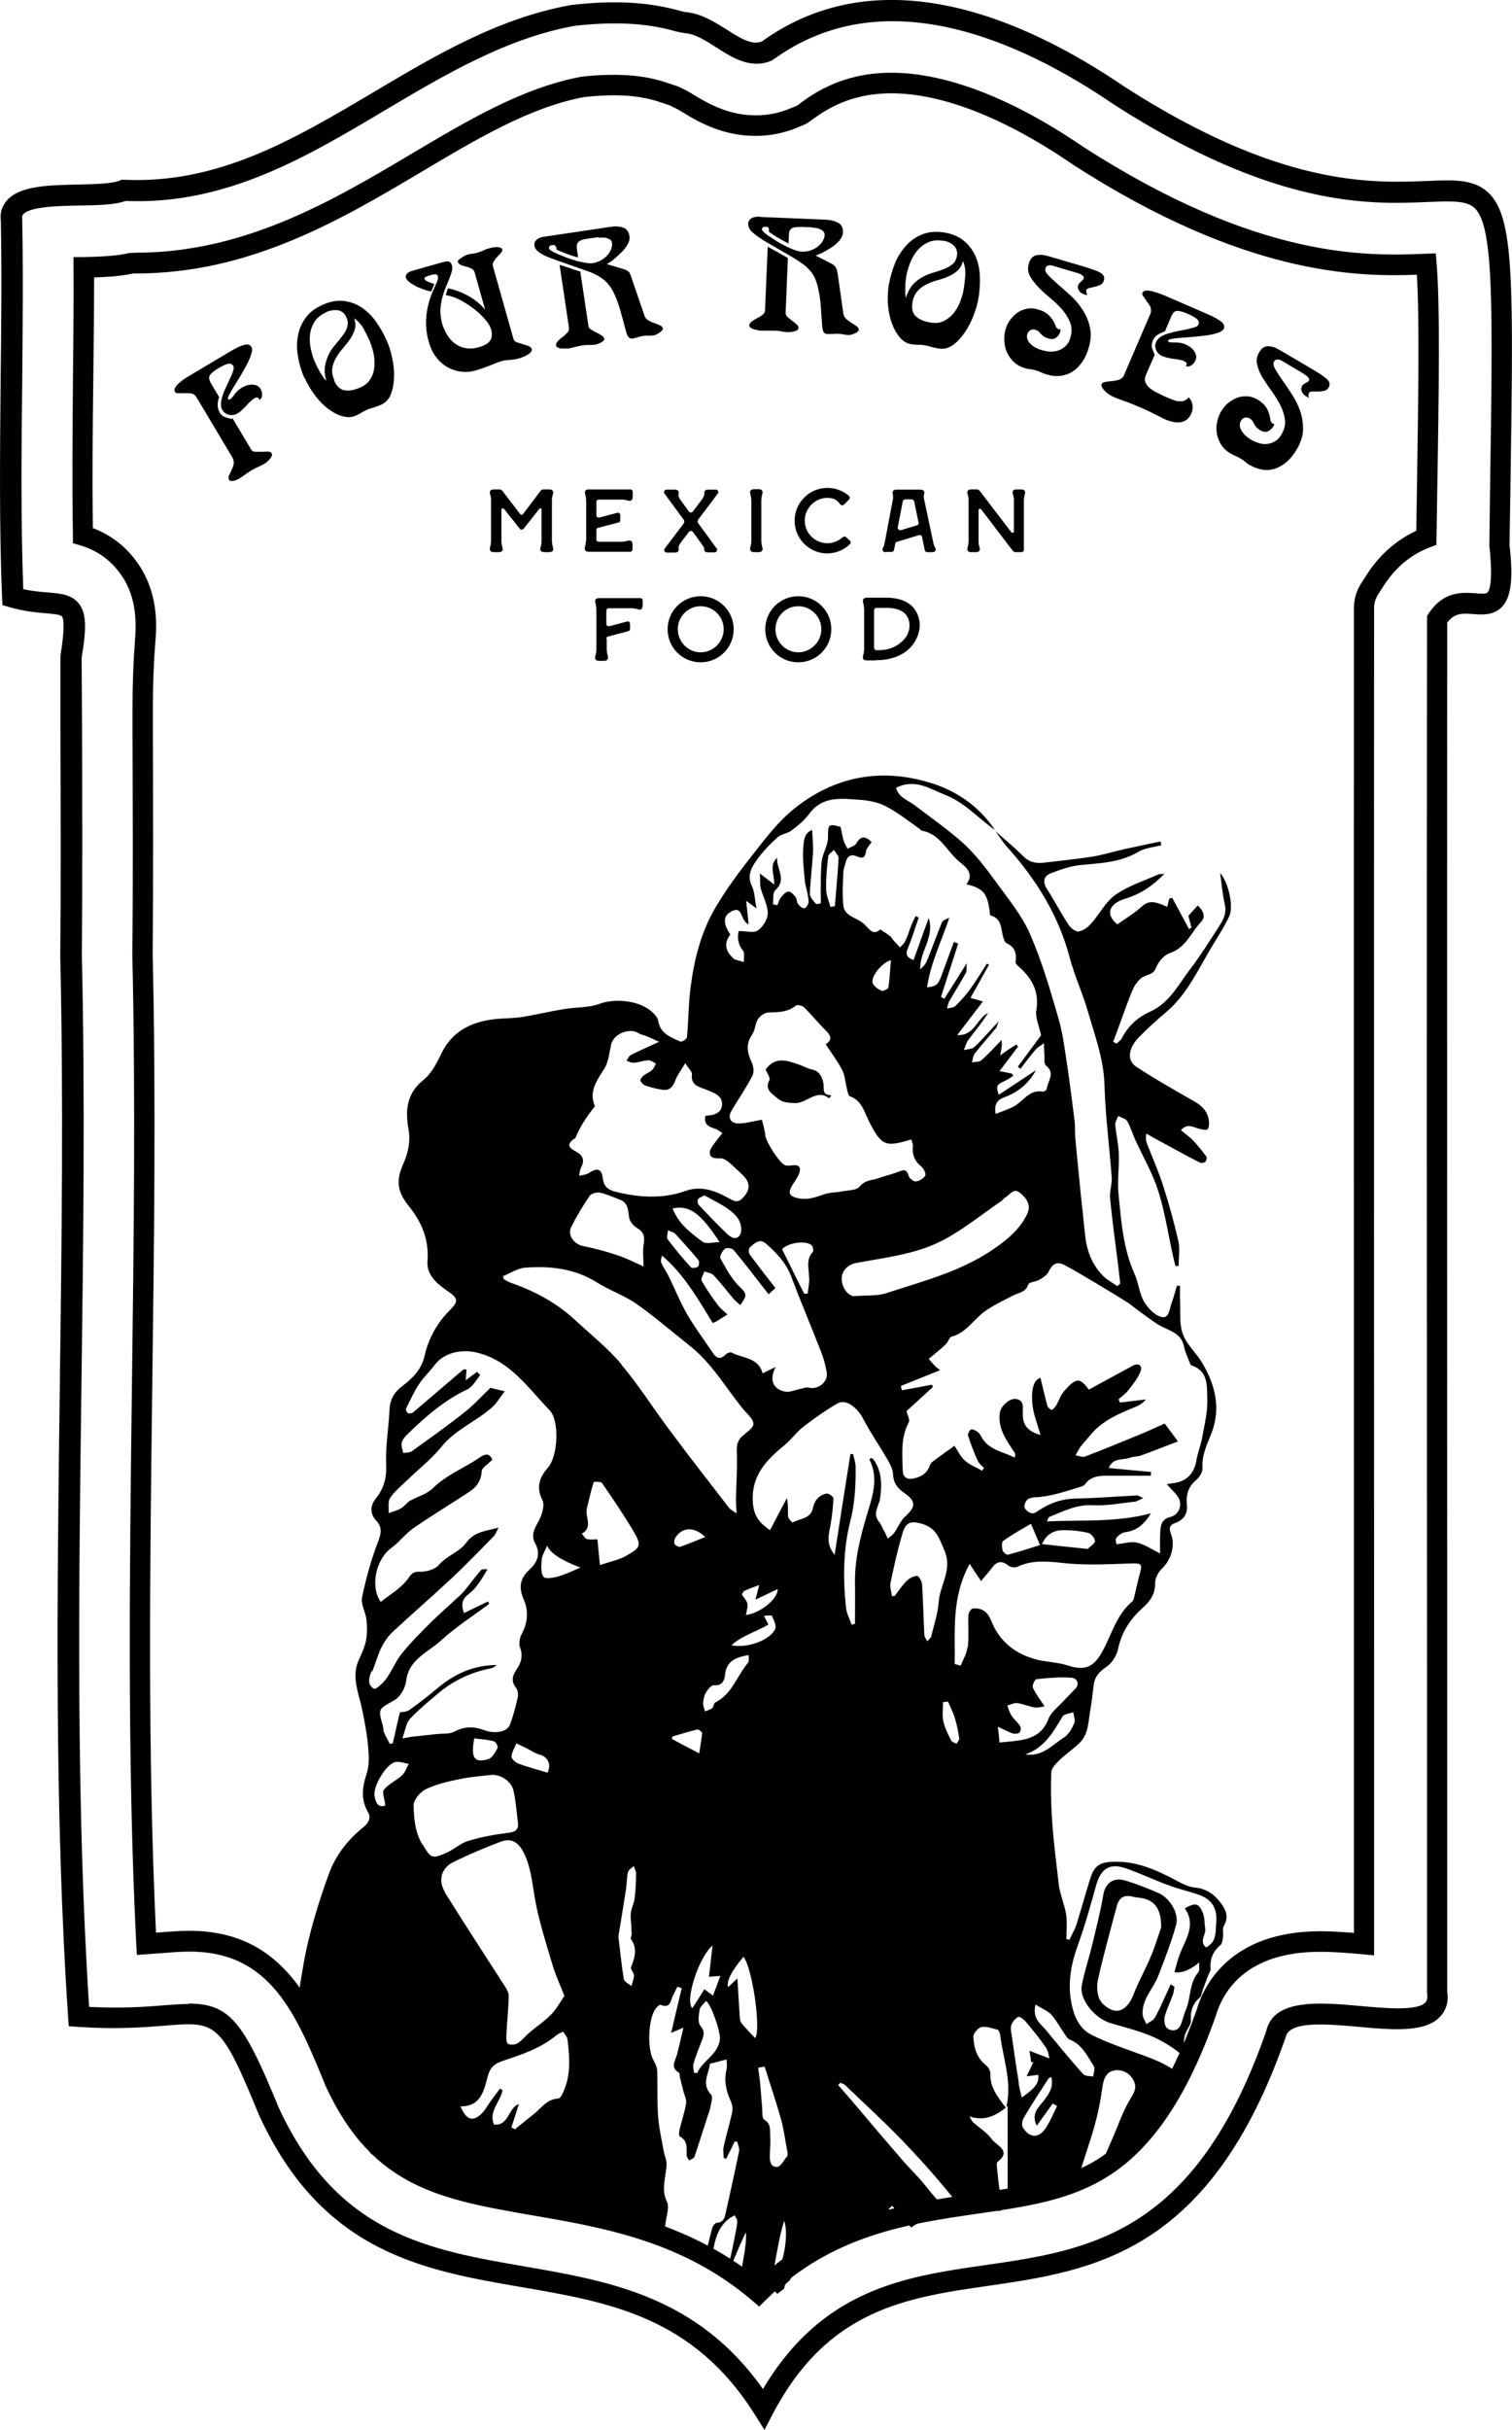 <?xml version="1.0" encoding="UTF-8"?>
<svg xmlns="http://www.w3.org/2000/svg" id="Layer_2" data-name="Layer 2" viewBox="0 0 72.79 116.92">
  <defs>
    <style>
      .cls-1 {
        stroke-width: 0px;
      }
    </style>
  </defs>
  <g id="Logos">
    <g>
      <path class="cls-1" d="m11.19,20.12l.9,1.51c.04.07.11.11.2.11s.2,0,.3,0c.11,0,.21-.01.3-.01.09,0,.16.03.19.09.02.04.02.08,0,.13-.02.05-.05.09-.09.14s-.08.08-.12.12-.08.06-.1.08c-.11.07-.24.13-.37.19-.06.03-.12.06-.18.09-.05.03-.1.05-.13.07-.05.03-.1.06-.15.1-.05.04-.11.07-.16.11-.11.08-.19.14-.25.17-.04.03-.09.05-.14.07-.05.02-.1.04-.15.05-.05.01-.09.01-.13,0-.04,0-.07-.02-.08-.05-.04-.07-.04-.14,0-.22.04-.08.08-.16.12-.25s.08-.19.1-.29c.02-.1,0-.21-.07-.33l-1.67-2.8c-.05-.08-.09-.14-.13-.18-.04-.04-.09-.07-.15-.08-.05-.02-.12-.02-.19-.02-.07,0-.15,0-.25,0-.1,0-.18,0-.24,0-.06,0-.1-.03-.13-.07-.05-.09-.01-.2.12-.34.13-.14.34-.29.63-.46l1.9-1.13c.28-.17.51-.28.68-.32.17-.05.29-.02.35.09.05.08.05.19,0,.34s-.11.31-.2.48-.19.35-.3.54c-.11.19-.22.36-.32.52s-.18.3-.24.41c-.06.12-.08.19-.06.22.02.04.05.04.09.02.03-.02.06-.05.1-.09.04-.04.08-.09.12-.15.04-.06.1-.11.15-.17.06-.06.13-.11.21-.16.07-.04.14-.07.22-.1.08-.03.17-.04.25-.04.08,0,.16.01.24.04.07.03.13.08.18.16.05.09.08.18.08.28,0,.1-.04.19-.13.26,0-.03-.01-.06-.03-.07-.02-.03-.04-.04-.08-.05-.04,0-.08,0-.14.04-.06.04-.12.08-.19.15-.06.06-.13.13-.19.2s-.13.13-.2.2-.14.12-.22.17c-.13.08-.27.1-.41.07s-.26-.11-.33-.24c-.05-.09-.07-.2-.06-.32.01-.13.04-.26.09-.4.05-.14.11-.28.18-.43.07-.15.13-.28.19-.41.06-.12.1-.24.13-.33.03-.1.03-.17,0-.22-.06-.1-.15-.13-.27-.1s-.28.11-.46.22c-.2.12-.33.22-.39.32-.07.1-.05.23.05.4l.39.66c-.05.12-.07.25-.07.38s.03.25.1.37c.07.11.16.18.28.22s.23.07.32.08Z"></path>
      <path class="cls-1" d="m14.65,18.18c-.14-.32-.24-.65-.3-1-.06-.35-.07-.68-.01-1,.05-.32.18-.62.37-.88.19-.27.47-.48.84-.64.34-.15.66-.21.97-.18.31.03.59.13.85.29.26.17.5.39.71.68.21.29.4.62.56.99.1.22.18.49.24.79.07.31.1.61.09.91s-.05.57-.15.82c-.09.25-.26.42-.48.52-.08.03-.15.06-.21.08s-.12.04-.17.06c-.05.01-.11.03-.15.04-.04.02-.1.04-.15.06-.08.04-.17.08-.25.13-.04.03-.09.05-.14.08-.05.03-.11.05-.17.08-.18.08-.39.08-.61.02-.23-.06-.45-.18-.68-.35-.23-.17-.44-.38-.64-.65-.2-.26-.37-.55-.51-.86Zm1.07-3.16c-.27.12-.47.28-.59.48s-.19.42-.21.64c-.02.23,0,.45.05.68.05.23.11.43.19.6.03.06.06.13.1.21s.08.16.13.25c.05.08.1.16.15.24s.11.15.17.2h0c-.08-.28-.1-.52-.06-.73.04-.21.11-.4.2-.58s.21-.33.33-.47c.12-.14.23-.28.33-.41.1-.13.17-.27.21-.41s.03-.29-.05-.46c-.04-.1-.1-.17-.17-.23-.07-.05-.15-.09-.23-.1-.09-.01-.18-.01-.27,0-.09.02-.19.04-.28.08Zm.37,3.3c.12.27.28.42.49.46.21.04.46,0,.75-.13.23-.1.4-.23.5-.41.11-.17.17-.36.19-.57.02-.21.01-.42-.03-.63-.04-.22-.11-.42-.18-.6-.09-.21-.19-.41-.3-.61-.11-.2-.26-.37-.45-.51h0s-.01,0-.01,0c.07.19.08.37.03.53-.05.16-.12.32-.23.47-.1.15-.22.29-.34.44-.13.14-.24.3-.33.45s-.15.33-.18.5c-.03.18,0,.38.1.59Z"></path>
      <path class="cls-1" d="m20.91,13.68l-.15.35c-.14-.03-.27-.07-.41-.12s-.26-.1-.37-.16-.21-.12-.29-.19c-.08-.07-.13-.13-.15-.2-.02-.07,0-.13.05-.19s.15-.11.3-.15l1.41-.4c.17-.05.28-.05.34-.02.06.04.1.1.12.18.02.08.02.17-.01.28s-.07.23-.13.37c-.05.13-.11.28-.18.44-.06.16-.12.33-.16.5-.04.18-.07.36-.08.55,0,.19.02.39.07.6.06.21.14.4.25.58s.23.32.38.43c.15.11.32.19.52.22.2.04.42.02.66-.05.27-.08.45-.19.53-.33s.09-.32.03-.53c-.04-.13-.12-.28-.27-.45-.14-.17-.31-.34-.52-.5-.2-.16-.43-.31-.67-.44s-.48-.21-.72-.25l.1-.33c.32.07.64.18.95.35.32.17.59.39.83.66h.01s-.5-1.77-.5-1.77c-.02-.09-.08-.15-.16-.19-.08-.04-.16-.07-.25-.09-.09-.02-.17-.05-.25-.08s-.13-.08-.15-.16c0-.02,0-.05.04-.08.04-.03.08-.07.13-.1.05-.04.1-.07.16-.1.05-.03.1-.05.14-.06.05-.01.12-.03.21-.04.09,0,.19-.03.29-.06.11-.03.2-.07.29-.11.08-.04.16-.07.21-.08.06-.02.13-.03.2-.05.07-.01.14-.02.21-.02.07,0,.12.01.17.03.05.02.08.04.09.08.01.04,0,.1-.06.16-.05.06-.11.13-.18.2s-.12.14-.17.22c-.05.08-.06.15-.04.23l.99,3.5c.02.07.07.13.16.16.09.03.18.06.28.09.1.03.2.06.28.09.08.03.14.08.16.15.01.04,0,.09-.04.14-.04.05-.1.09-.16.13-.07.04-.14.08-.23.11-.08.04-.16.06-.24.08-.06.02-.13.03-.19.04-.06,0-.13.02-.2.02-.07,0-.13.02-.2.02-.07,0-.13.02-.2.04-.12.03-.29.1-.51.19-.22.09-.47.18-.74.26-.21.06-.42.08-.64.06-.22-.02-.44-.08-.65-.19s-.4-.26-.57-.47c-.17-.21-.3-.47-.39-.79-.08-.28-.12-.55-.13-.8,0-.25.01-.48.05-.7.04-.22.09-.41.15-.59.06-.18.12-.33.19-.47.06-.14.11-.26.15-.35.04-.1.05-.17.03-.23-.02-.06-.05-.1-.1-.1-.05,0-.13,0-.25.04-.13.04-.22.07-.25.09-.04.02-.05.05-.04.1.01.04.06.08.15.12.09.04.18.07.27.1Z"></path>
      <path class="cls-1" d="m26.27,11.38l3.09-.46c.25-.04.46-.03.63.03.18.06.28.19.31.41.02.12,0,.25-.08.39s-.17.26-.29.38c-.12.12-.24.23-.37.34s-.25.18-.35.24l.68.2c.09.03.16.05.22.07.05.02.1.05.14.08s.07.08.09.14c.03.06.06.14.09.25l.6,1.75c.03.1.1.17.19.22.09.05.19.1.29.13.1.04.19.07.27.11.08.04.12.09.13.15,0,.02,0,.06-.04.09-.03.04-.06.07-.11.1s-.1.06-.15.09c-.05.03-.1.04-.15.05-.04,0-.08,0-.12.01-.04,0-.09,0-.13,0-.09,0-.18,0-.27.02-.08.01-.16.03-.24.06-.04.01-.08.02-.12.03-.04.01-.08.02-.12.03-.1.01-.17-.02-.22-.09s-.08-.17-.11-.28c-.09-.36-.18-.66-.25-.92-.07-.26-.15-.49-.23-.68-.08-.19-.16-.36-.25-.49s-.19-.25-.31-.35-.25-.18-.4-.26c-.15-.08-.33-.15-.54-.22l-1.37-.48c-.31-.11-.56-.21-.74-.32s-.29-.23-.31-.38c-.02-.12.02-.22.11-.29.09-.08.23-.13.42-.15Zm2.53.03l-.54.08c-.21.03-.35.08-.42.16-.06.07-.09.17-.07.3l.06.44c-.19-.05-.37-.11-.53-.17-.17-.06-.33-.13-.5-.2,0-.06-.02-.12-.05-.17-.03-.05-.08-.07-.15-.06-.13.02-.18.07-.17.16,0,.04.05.08.13.13.08.05.19.1.32.16.13.05.27.11.43.17.16.06.31.1.47.15.16.04.3.07.43.09s.24.03.33.01c.14-.02.27-.07.39-.13.12-.07.22-.15.3-.24.08-.09.15-.19.19-.3.04-.11.06-.21.04-.31,0-.07-.04-.12-.09-.15s-.11-.06-.17-.08-.14-.02-.21-.02c-.07,0-.14,0-.2.01Zm-.86,1.68l.39,2.61c0,.06.05.11.13.16.08.05.16.09.25.14.09.04.17.09.25.14s.12.1.13.16c0,.04-.01.08-.05.11s-.08.06-.14.09c-.05.03-.11.05-.16.06-.05.02-.1.03-.13.03-.04,0-.08,0-.13.01-.04,0-.09,0-.13,0-.09,0-.2,0-.31.02-.13.02-.25.05-.37.08-.05.01-.11.03-.16.04-.05.01-.11.02-.16.03-.03,0-.08,0-.13,0s-.12,0-.18,0c-.06,0-.12-.02-.17-.04s-.09-.05-.1-.09c-.01-.08.02-.15.08-.22.07-.07.14-.14.23-.2s.16-.14.23-.21c.07-.07.09-.16.08-.25l-.45-3.02,1.03.34Z"></path>
      <path class="cls-1" d="m36.61,10.44l3.12.13c.25.01.45.06.62.15.16.09.24.24.23.46,0,.13-.06.25-.15.37-.1.12-.21.23-.35.32-.14.1-.28.18-.43.26-.15.08-.28.13-.38.17l.63.32c.08.04.15.08.2.11.05.03.09.07.12.11.03.04.05.09.07.16.02.06.03.15.05.26l.26,1.83c.02.1.06.19.14.26.08.07.17.13.26.19.09.05.17.11.24.16.07.05.11.11.1.18,0,.03-.02.05-.05.08s-.08.06-.13.08-.11.04-.16.06c-.06.02-.11.02-.16.02-.04,0-.08,0-.12-.01s-.09-.01-.13-.02c-.08-.02-.17-.03-.26-.03-.09,0-.17,0-.24.01-.04,0-.08,0-.13,0s-.08,0-.13,0c-.1,0-.17-.05-.2-.13s-.05-.18-.05-.29c-.03-.37-.05-.68-.07-.96-.02-.27-.06-.51-.1-.71-.04-.2-.09-.38-.15-.53-.06-.15-.14-.28-.24-.4-.1-.12-.21-.23-.35-.33-.13-.1-.3-.21-.48-.32l-1.26-.73c-.28-.16-.5-.32-.67-.46s-.24-.28-.24-.44c0-.12.06-.21.16-.27s.25-.08.44-.07Zm1.32,1.99l-.11,2.64c0,.06.03.12.09.18.07.06.14.12.22.18.08.06.15.12.22.18.07.06.1.12.09.18,0,.04-.02.07-.07.1-.04.03-.1.05-.16.06-.06.01-.12.03-.17.03-.06,0-.1,0-.13,0-.04,0-.08,0-.13-.01-.04,0-.09-.01-.13-.02-.09-.02-.19-.03-.31-.04-.13,0-.26,0-.38,0-.06,0-.11,0-.17,0s-.11,0-.17,0c-.03,0-.08,0-.13-.02s-.12-.02-.18-.04c-.06-.02-.11-.04-.16-.07-.05-.03-.07-.07-.08-.11,0-.08.04-.14.12-.2s.17-.11.26-.16c.1-.05.18-.1.26-.16.08-.06.12-.14.12-.23l.13-3.05.95.53Zm1.16-1.49l-.55-.02c-.22,0-.37.02-.44.08-.08.06-.12.15-.12.28l-.02.44c-.17-.09-.34-.18-.49-.27s-.3-.19-.45-.29c0-.06,0-.12-.01-.17-.02-.05-.06-.08-.13-.08-.13,0-.19.04-.2.12,0,.04.03.08.1.15.07.06.16.14.28.21.12.08.25.16.39.25s.29.16.43.23c.14.07.28.13.41.17.13.05.23.07.32.07.14,0,.28-.01.41-.06.13-.04.24-.1.34-.18s.18-.16.24-.26.1-.2.1-.3c0-.07-.02-.12-.06-.17s-.09-.08-.16-.11c-.06-.03-.13-.05-.2-.06-.07-.01-.14-.02-.2-.02Z"></path>
      <path class="cls-1" d="m42.8,13.66c.06-.34.16-.68.29-1s.32-.61.54-.85c.22-.24.48-.42.79-.54.31-.12.66-.14,1.05-.08.36.06.67.19.91.38.24.19.42.42.56.71.13.28.21.6.23.96.02.36,0,.74-.07,1.14-.04.24-.12.51-.23.8s-.25.56-.42.81c-.17.25-.35.45-.57.61s-.44.21-.69.17c-.09-.01-.16-.03-.22-.04-.06-.02-.12-.03-.18-.05-.05-.02-.1-.03-.15-.04-.05-.01-.1-.02-.16-.03-.09-.02-.18-.02-.28-.02-.05,0-.1,0-.16-.01-.06,0-.12-.01-.19-.02-.2-.03-.37-.14-.53-.32-.15-.18-.28-.4-.38-.67s-.16-.56-.19-.89c-.03-.33-.01-.66.04-1Zm2.62-2.07c-.29-.05-.55-.02-.76.08-.21.1-.39.25-.53.42-.14.18-.25.38-.33.6s-.14.42-.17.6c-.01.07-.02.14-.03.23s-.02.18-.02.28c0,.09,0,.19,0,.28,0,.1.02.18.03.26h0c.08-.27.2-.49.34-.65.15-.16.31-.28.48-.37.17-.09.35-.16.53-.21s.35-.11.5-.17c.15-.06.29-.14.4-.23.11-.09.18-.23.21-.41.02-.11.01-.2-.02-.28-.03-.08-.08-.15-.14-.21-.06-.06-.14-.11-.23-.15-.09-.04-.18-.07-.28-.08Zm-1.49,2.97c-.05.29,0,.51.16.66.16.15.39.25.7.3.25.04.46.02.64-.07.18-.09.34-.21.47-.37.13-.16.24-.34.32-.55.08-.21.14-.41.17-.6.04-.22.06-.45.08-.68s-.02-.45-.1-.67h0s-.02,0-.02,0c-.05.2-.14.35-.27.46s-.28.2-.44.27-.34.13-.53.18c-.19.05-.36.12-.52.2-.16.08-.31.19-.43.33s-.2.32-.24.55Z"></path>
      <path class="cls-1" d="m50.38,12.3l1.87.55c.36.11.61.2.75.29.14.09.19.21.14.36-.03.1-.09.17-.17.21-.09.04-.18.07-.27.09s-.18.04-.26.06c-.08.02-.13.05-.14.1-.01.04-.01.08,0,.11,0,.03.03.07.05.12-.02,0-.04,0-.07,0-.03,0-.06-.01-.1-.03-.1-.03-.18-.09-.23-.17-.06-.09-.08-.17-.05-.25.01-.04.03-.08.06-.11.03-.03.05-.05.08-.08.03-.02.05-.04.08-.07.02-.02.04-.05.05-.08.02-.06,0-.11-.08-.16-.07-.05-.16-.09-.28-.12l-1.15-.34c-.08-.02-.15-.02-.21,0s-.1.06-.12.13c-.03.1.02.22.14.34.12.13.28.27.47.44.19.16.39.34.61.54s.41.43.57.68c.16.25.28.53.35.83.07.3.05.64-.06,1-.08.29-.2.53-.34.72s-.3.34-.48.45c-.18.1-.37.16-.57.18-.21.02-.41,0-.62-.07-.04-.01-.09-.03-.13-.04-.04-.02-.08-.03-.12-.05-.08-.04-.18-.08-.29-.11-.06-.02-.11-.03-.16-.04-.05,0-.1-.02-.14-.02s-.08-.01-.12-.02-.08-.02-.12-.03c-.19-.06-.36-.15-.5-.28-.14-.13-.25-.28-.33-.45-.08-.17-.13-.35-.14-.55-.01-.19,0-.39.06-.58.05-.18.13-.34.24-.48.11-.14.23-.26.37-.35.14-.09.29-.14.46-.17.16-.03.33-.01.49.04.22.06.38.15.49.25s.18.2.24.29c.05.1.1.18.12.26.03.08.08.13.15.15.03,0,.06.01.08,0,0,.03,0,.05,0,.07,0,.02,0,.04-.01.06-.04.12-.1.21-.2.28-.1.07-.21.08-.36.04-.1-.03-.18-.06-.23-.1-.05-.04-.1-.08-.14-.12-.04-.04-.07-.08-.11-.12-.04-.04-.09-.06-.16-.08-.1-.03-.18-.02-.25.03-.07.05-.11.1-.13.16-.03.09-.03.18,0,.26.03.08.08.16.15.23s.15.13.25.18c.1.05.19.09.3.12.15.04.29.07.43.07.14,0,.27-.02.4-.07.12-.05.23-.12.33-.22.1-.1.17-.23.21-.39.08-.26.07-.5-.01-.72-.09-.22-.21-.42-.38-.62-.17-.19-.36-.38-.57-.55-.21-.18-.41-.35-.58-.53s-.31-.36-.41-.54-.11-.39-.05-.6c.06-.21.17-.34.33-.39.16-.04.33-.04.53.02Z"></path>
      <path class="cls-1" d="m54.06,18.17l1.29-3c.04-.08.06-.16.06-.21,0-.06,0-.11-.02-.17-.02-.05-.05-.11-.09-.16s-.09-.12-.14-.2c-.06-.09-.1-.15-.14-.2-.03-.05-.04-.1-.02-.14.04-.09.15-.13.34-.1.19.03.44.11.75.24l2.03.88c.3.13.52.25.66.36.14.11.18.22.14.34-.04.08-.13.15-.27.2-.14.05-.31.09-.5.12s-.4.05-.62.07-.42.04-.61.05c-.19.01-.34.03-.47.05-.13.02-.2.04-.21.08-.02.04,0,.06.04.08.03.01.08.02.13.02s.12,0,.19,0,.15.01.23.02c.08.01.17.04.26.08.07.03.14.07.21.12.07.05.13.11.18.18.05.07.08.14.1.22.02.08.01.16-.03.24-.04.09-.1.17-.18.23-.08.06-.18.08-.29.05.02-.02.04-.05.04-.06.01-.03.01-.06,0-.09-.01-.03-.05-.06-.11-.09-.06-.03-.14-.05-.23-.07-.09-.02-.18-.03-.27-.04s-.19-.03-.28-.05c-.09-.02-.18-.05-.27-.08-.14-.06-.24-.16-.3-.29-.06-.14-.06-.27,0-.41.04-.09.12-.17.23-.24s.24-.12.38-.16.29-.08.45-.11c.16-.03.31-.06.44-.09.13-.03.25-.06.35-.09s.16-.07.18-.13c.05-.11.02-.2-.08-.28-.1-.08-.25-.16-.45-.25-.21-.09-.37-.13-.49-.13-.12,0-.21.09-.29.28l-.3.71c-.12.03-.24.09-.35.16-.11.07-.19.17-.24.3-.05.12-.06.24-.02.36.04.12.08.22.12.3l-.42.96c-.05.12-.07.23-.04.33.03.1.09.19.18.28.1.09.22.17.38.25.16.08.33.17.53.25.09.04.19.08.28.11.1.04.19.06.27.06.09,0,.17,0,.25-.03.08-.03.14-.08.2-.16.11.11.17.23.19.37.02.14,0,.28-.06.41-.1.23-.26.36-.47.41-.22.04-.46,0-.74-.11-.09-.04-.18-.08-.27-.13s-.18-.09-.28-.14c-.19-.1-.39-.19-.61-.29-.12-.05-.25-.1-.38-.16-.13-.05-.26-.1-.38-.15-.13-.04-.25-.09-.36-.13s-.2-.08-.27-.11c-.08-.03-.15-.08-.23-.13s-.13-.11-.19-.17c-.06-.06-.1-.11-.12-.17-.03-.05-.03-.1-.02-.13.02-.06.08-.09.18-.11.1-.02.2-.03.31-.04.11-.01.22-.03.32-.06.1-.03.17-.07.2-.14Z"></path>
      <path class="cls-1" d="m61.57,16.82l1.68.99c.32.19.54.34.66.46.11.12.13.25.05.38-.05.09-.12.14-.22.16-.09.02-.19.03-.29.03-.1,0-.19,0-.27,0-.08,0-.13.02-.16.06-.02.04-.03.08-.03.11,0,.03,0,.08.02.13-.02,0-.04-.01-.06-.03-.02-.01-.05-.03-.09-.05-.09-.05-.15-.13-.19-.22-.04-.1-.03-.18.01-.26.02-.04.05-.07.08-.09.03-.02.06-.04.09-.06.03-.01.06-.03.09-.04.03-.01.05-.04.07-.07.03-.05.02-.11-.04-.17s-.14-.12-.25-.19l-1.03-.61c-.07-.04-.14-.06-.2-.05-.07,0-.11.04-.15.09-.05.09-.04.21.05.37.09.15.2.33.35.54.14.2.3.43.46.68.16.25.29.51.39.79s.14.58.14.89c0,.31-.11.63-.3.96-.15.26-.32.46-.5.62-.18.15-.38.26-.57.32-.2.06-.4.07-.6.04-.2-.04-.4-.11-.59-.22-.04-.02-.08-.05-.11-.07s-.07-.05-.1-.08c-.07-.06-.15-.12-.25-.17-.05-.03-.1-.06-.15-.08-.05-.02-.09-.04-.12-.06-.04-.02-.08-.03-.11-.05-.04-.02-.07-.04-.11-.06-.17-.1-.31-.23-.42-.39-.1-.16-.17-.33-.21-.52-.04-.19-.04-.37,0-.57.03-.19.1-.37.2-.54.1-.16.21-.3.35-.41.14-.11.29-.19.44-.25.16-.05.32-.07.48-.06s.32.07.47.15c.2.12.33.24.41.36.08.12.13.24.16.34.03.1.05.2.06.28,0,.08.05.14.11.18.03.02.06.03.08.03,0,.02-.02.05-.03.07,0,.02-.02.04-.03.05-.06.11-.15.18-.26.23-.11.04-.23.02-.35-.05-.09-.05-.16-.11-.2-.16s-.08-.1-.1-.15c-.03-.05-.05-.1-.08-.14-.03-.04-.07-.08-.13-.12-.09-.05-.17-.06-.25-.04s-.13.07-.17.13c-.05.08-.07.17-.06.26,0,.09.04.17.09.25.05.08.11.16.19.23.08.07.17.14.26.19.13.08.27.13.4.17.14.04.27.05.4.03.13-.02.25-.06.37-.14.12-.07.22-.18.3-.33.14-.24.19-.47.16-.7-.03-.23-.11-.46-.22-.69-.12-.23-.26-.46-.42-.68-.16-.22-.31-.44-.44-.65-.13-.21-.21-.42-.26-.63s-.01-.4.1-.59c.11-.19.25-.29.41-.29.16,0,.33.04.51.15Z"></path>
    </g>
    <g>
      <path class="cls-1" d="m25.97,24.48l-.76.96c-.05.06-.14.06-.19,0l-.77-.97s-.11-.02-.11.04v1.56c0,.06.02.18.05.28.02.06.05.22-.19.22-.05,0-.08,0-.11,0-.02,0-.05,0-.11,0-.23,0-.21-.16-.19-.22.04-.13.05-.31.05-.31h0s0-2,0-2c0-.06-.02-.18-.05-.27-.02-.06-.04-.22.19-.22.05,0,.08,0,.1,0h.19s.07.02.1.05l.89,1.16s.07.03.1,0l.88-1.16s.06-.05.1-.05h.19s.05,0,.1,0c.23,0,.21.16.19.22-.03.08-.04.19-.05.25v2.03s.02.19.05.3c.02.06.05.22-.19.22-.05,0-.08,0-.11,0-.02,0-.05,0-.11,0-.23,0-.21-.16-.19-.22.04-.11.05-.26.05-.3v-1.53c0-.06-.07-.08-.11-.04Z"></path>
      <path class="cls-1" d="m28.22,26.03v-1.95s-.01-.18-.05-.31c-.02-.06-.04-.23.19-.22.05,0,.09,0,.11,0h1.87c.07,0,.12.05.12.12v.23h0c0,.23-.17.21-.22.19-.11-.04-.26-.05-.3-.05h-1.11c-.07,0-.12.05-.12.12v.63c0,.07.05.12.12.12l.91-.24c.07,0,.12.05.12.12v.24c0,.07-.05.12-.12.12l-.91.24c-.07,0-.12.05-.12.12v.44c0,.07.05.12.12.12h1.11s.19-.02.29-.05c.06-.02.21-.04.22.16,0,0,0,0,0,.01v.24c0,.07-.05.12-.12.12h-1.88s-.05,0-.1,0c-.23,0-.21-.16-.19-.23.04-.13.05-.31.05-.31Z"></path>
      <path class="cls-1" d="m34.57,23.73l-.97,1.29s-.03.1,0,.14l.9,1.23c.06.08,0,.19-.1.19h-.25s-.02,0-.03,0h-.02s-.1,0-.14-.03c-.04-.02-.05-.06-.06-.1,0-.02,0-.04,0-.05,0-.07-.06-.13-.1-.19-.06-.08-.12-.17-.18-.25s-.12-.17-.18-.25c-.03-.04-.05-.08-.08-.11-.05-.07-.15-.07-.2,0l-.38.5s-.13.17-.11.27c0,.06.05.22-.19.22-.05,0-.08,0-.1,0,0,0-.02,0-.03,0h-.25c-.1,0-.16-.11-.1-.19l.93-1.23s.03-.1,0-.14l-.94-1.28c-.06-.08,0-.19.1-.19h.25s.04,0,.14,0c.23,0,.2.16.19.22-.02.08.02.16.05.22l.44.61c.05.07.15.07.2,0l.43-.57c.05-.07.12-.19.12-.26,0-.06-.04-.22.19-.22.09,0,.12,0,.13,0h.23c.1,0,.16.11.1.19Z"></path>
      <path class="cls-1" d="m36.53,26.57c-.05,0-.08,0-.11,0-.02,0-.05,0-.11,0-.23,0-.21-.17-.19-.23.04-.11.05-.26.05-.3v-1.98s-.02-.19-.05-.3c-.02-.06-.04-.21.17-.22,0,0,0,0,0,0h.24s0,0,0,0c.21,0,.19.17.17.22-.04.13-.05.31-.05.31h0s0,1.96,0,1.96h0s.01.18.05.31c.02.06.05.23-.19.23Z"></path>
      <path class="cls-1" d="m39.83,26.63c-.91,0-1.64-.77-1.57-1.69.05-.79.71-1.43,1.5-1.46.41-.02.8.12,1.11.38.05.05.05.13,0,.18l-.1.1s0,.01-.08.09c-.13.14-.21.09-.28-.01-.07-.11-.2-.18-.25-.21-.13-.04-.27-.06-.41-.05-.51.04-.94.45-1,.96-.08.66.44,1.22,1.08,1.22.28,0,.54-.11.74-.29.05-.04.12-.04.16,0l.18.16c.05.05.06.13,0,.18-.29.28-.68.44-1.09.44Z"></path>
      <path class="cls-1" d="m42.64,26.57c-.21-.01-.16-.17-.13-.22.04-.07.06-.13.07-.18l.41-2.17c0-.06.01-.15-.01-.22-.02-.06-.05-.22.19-.22h1.13c.23,0,.21.16.19.22-.03.08-.02.19,0,.25l.46,2.17s.04.1.07.15c.03.05.07.2-.11.22h0s0,0-.01,0c0,0,0,0-.01,0h-.25c-.06,0-.11-.04-.12-.1l-.13-.63c-.01-.07-.09-.11-.15-.09-.64.2-.93.28-1.06.32-.04.01-.08.05-.08.09l-.06.3c-.01.06-.06.1-.12.1h-.25s0,0,0,0Zm.74-1.06c.23-.07.51-.16.76-.23.06-.02.1-.08.08-.14l-.21-1.01c-.01-.06-.06-.1-.12-.1h-.31c-.06,0-.11.04-.12.1l-.24,1.24c-.02.09.07.16.15.14Z"></path>
      <path class="cls-1" d="m49.34,23.77c-.03.09-.04.22-.05.28v2.4c0,.07-.05.12-.12.12h-.3s-.07-.02-.1-.05l-1.55-2.03s-.11-.02-.11.04v1.56c0,.06.02.18.05.26.02.06.04.21-.16.22,0,0,0,0-.01,0h-.24s0,0-.01,0c-.2-.01-.18-.17-.16-.22.03-.09.04-.21.05-.27v-2.04c0-.06-.02-.18-.05-.27-.02-.06-.04-.21.16-.22,0,0,0,0,.01,0h.3s.07.02.1.05l1.55,2.03s.11.02.11-.04v-1.56c0-.07-.02-.17-.05-.26-.02-.06-.04-.21.15-.22,0,0,.01,0,.02,0h.24s0,0,.01,0c.2.01.18.17.16.22Z"></path>
      <path class="cls-1" d="m29.21,30.74v.52h0s.01.18.05.31c.02.06.04.23-.19.23-.05,0-.08,0-.11,0-.02,0-.05,0-.11,0-.23,0-.21-.16-.19-.23.03-.1.05-.23.05-.29v-1.97s-.01-.18-.05-.31c-.02-.06-.04-.21.16-.22,0,0,0,0,.01,0h1.99c.07,0,.12.05.12.12v.1s0,.05,0,.13c0,.24-.16.21-.22.19-.1-.03-.24-.05-.29-.05h-1.12c-.07,0-.12.05-.12.12v.63c0,.07.05.12.12.12l.9-.24c.07,0,.12.05.12.12v.24c0,.07-.05.12-.12.12l-.9.24c-.07,0-.12.05-.12.12Z"></path>
      <path class="cls-1" d="m35.32,30.28c0,.88-.71,1.59-1.59,1.59s-1.59-.71-1.59-1.59.71-1.59,1.59-1.59,1.59.71,1.59,1.59Zm-.48,0c0-.61-.5-1.11-1.11-1.11s-1.1.5-1.1,1.11.5,1.11,1.1,1.11,1.11-.5,1.11-1.11Z"></path>
      <path class="cls-1" d="m40.02,30.28c0,.88-.71,1.59-1.59,1.59s-1.59-.71-1.59-1.59.71-1.59,1.59-1.59,1.59.71,1.59,1.59Zm-.48,0c0-.61-.5-1.11-1.11-1.11s-1.1.5-1.1,1.11.5,1.11,1.1,1.11,1.11-.5,1.11-1.11Z"></path>
      <path class="cls-1" d="m42.15,31.78s-.26,0-.41,0c-.23,0-.21-.16-.19-.22.04-.13.05-.31.05-.31v-1.95s-.01-.18-.05-.31c-.02-.06-.04-.23.19-.23.06,0,.09,0,.12,0,.32,0,.83,0,.91,0,.83.04,1.33.39,1.48,1.05.07.31.02.8-.33,1.24-.26.33-.79.72-1.77.72Zm.06-.49c.25,0,.85,0,1.33-.54.25-.29.27-.63.23-.83-.07-.29-.24-.64-1.03-.67-.06,0-.29,0-.54,0-.07,0-.12.05-.12.12v1.8c0,.07.06.12.12.12Z"></path>
    </g>
    <path class="cls-1" d="m36.8,116.92l-.46-.73c-2.96-4.71-6.99-5.41-11.26-6.14-4.7-.81-9.56-1.65-12.6-8.25-1.86-4.54-2.07-4.53-4.51-4.33-.99.08-2.35.19-4.23.06l-.43-.03-.03-.43c-.67-9.96-.53-20.34-.4-30.38.09-6.82.18-13.87.02-20.71.04-3.59.02-7.21.01-10.7v-3.72c.22-1.37.16-1.78.07-1.9-.07-.09-.43-.12-.78-.15-.46-.04-1.03-.09-1.73-.29l-.35-.1-.02-.36C-.04,25.31,0,21.78.03,18.36c.03-2.55.06-5.18.01-7.76-.05-.33.05-.68.29-.95.62-.71,1.98-.74,3.42-.77.8-.02,1.62-.03,2.01-.19l.1-.04h.11c4.56.21,8.19-1.95,12.04-4.23,2.96-1.76,6.02-3.57,9.5-4.18,2.08-.24,3.72-.14,5.22.28.12.03.23.06.35.07.71.08,1.34.48,1.9.83.73.47,1.22.75,1.69.58,5.74-4.13,12.66-1.1,17.46,2.17,7.51,4.83,11.9,4.64,14.54,4.54,1.33-.06,2.3-.1,3,.58,1.24,1.2,1.19,4.29,1.04,14.5l-.04,2.43c.19,1.64.08,2.52-.37,2.99-.4.41-.94.37-1.36.34-.52-.04-.91-.07-1.27.41-.01,16.78,0,33.56,0,50.33v15.54c.08.46-.04.9-.35,1.22-.72.76-2.27.63-3.91.48-1.56-.14-3.33-.29-3.51.48-3.62,10.43-9.3,11.25-14.3,11.98-3.98.57-7.74,1.12-10.4,6.17l-.4.77Zm-27.76-20.51c2,0,2.66.81,4.37,4.99,2.81,6.1,7.2,6.86,11.85,7.66,4.09.71,8.32,1.44,11.47,5.9,2.88-4.84,6.87-5.42,10.74-5.97,4.96-.72,10.08-1.46,13.49-11.26.35-1.57,2.58-1.38,4.56-1.2,1.21.11,2.71.24,3.1-.17.03-.04.13-.14.08-.47v-15.61c-.01-16.83-.02-33.66,0-50.49v-.15l.08-.12c.71-1.09,1.65-1.02,2.26-.97.24.02.5.04.57-.04.09-.09.28-.5.09-2.24l.03-2.49c.14-9.1.19-12.86-.73-13.76-.37-.36-1.03-.35-2.26-.3-2.75.12-7.34.31-15.13-4.7-4.56-3.11-11.08-6-16.37-2.16l-.1.06c-1,.42-1.88-.14-2.66-.64-.51-.33-.99-.63-1.46-.68-.18-.02-.35-.06-.52-.1-1.37-.39-2.9-.47-4.81-.26-3.27.58-6.25,2.34-9.13,4.05-3.78,2.25-7.67,4.58-12.5,4.38-.56.19-1.38.21-2.25.22-1,.02-2.36.05-2.69.42-.04.04-.07.1-.05.23.05,2.65.02,5.29,0,7.84-.04,3.28-.07,6.67.05,9.97.45.1.85.13,1.19.16.62.05,1.15.1,1.49.54.35.45.38,1.13.13,2.59l.02,3.63c.01,3.5.02,7.11-.01,10.7.16,6.85.07,13.91-.02,20.74-.13,9.87-.26,20.07.37,29.86,1.58.08,2.72,0,3.65-.08.43-.03.81-.06,1.14-.06Z"></path>
    <g>
      <path class="cls-1" d="m51.99,105.02c-.03-.12-.05-.24-.03-.35.22-.81.52-1.6.74-2.4.16-.58.28-1.17.36-1.76.05-.4.16-.78.53-.87.36-.09.76.06.97.45.22.39,0,.66-.19.99-.32.54-.52,1.14-.77,1.72-.26.6-.53,1.21-.8,1.81.48-.52,1.09-.93,1.83-1.18.1-.26.2-.52.3-.77.08-.19.19-.32.35-.39.02-.02.04-.05.06-.07.14-.15.29-.27.44-.41.15-.75.44-1.45.89-2.06-.42-.34-.92-.56-1.45-.76-.9-.34-1.83-.63-2.68-1.06-.66-.33-.9-1.06-1-1.76-.12-.88.05-1.73.36-2.58.34-.93.6-1.89.87-2.85.22-.79.64-1.08,1.39-.83.71.24,1.39.57,2.1.83.48.18.99.29,1.47.46.64.23.88.68.82,1.35-.04.45.03.91-.49,1.18-.35-.29.01-.62-.04-.91-.04-.25-.02-.52-.11-.75-.2-.48-.36-.51-.87-.22.56.8.03,1.49-.25,2.22-.1.27-.17.56-.25.85q.54.08,1.19-.47c-.01.21.03.39-.04.47-.45.53-.35,1.23-.6,1.81-.1.23-.15.48-.24.71-.14.33-.44.34-.67.17-.11-.09-.15-.38-.11-.55.1-.37.27-.71.4-1.07.04-.12.05-.25.07-.37-.06-.04-.12-.08-.18-.12-.04.1-.09.19-.13.29-.21.44-.39.89-.63,1.31-.08.14-.27.22-.41.32-.06-.15-.17-.3-.18-.46-.05-.74.51-1.24.75-1.86.31-.81.63-1.62.86-2.46.15-.55-.3-1.28-.83-1.52-.52-.23-1.06-.44-1.61-.61-.6-.18-.98.14-1.07.71-.14.84-.36,1.67-.56,2.5-.15.62-.36,1.22-.47,1.84-.13.67.62,1.58,1.38,1.81.83.25,1.7.44,2.45.86.46.25.91.55,1.24.94.04-.04.09-.08.13-.12,0,0-.01-.01-.02-.02-.29-.33-.37-.88-.1-1.35.08-.13.18-.29.17-.43-.03-.45.08-.81.43-1.11.09-.08.1-.26.15-.39.09-.23.17-.46.26-.69.04-.1.12-.21.11-.31-.04-.47.12-.84.48-1.14.09-.08.1-.26.12-.4.02-.17-.04-.39.04-.52.24-.42.11-.76-.15-1.1-.31-.41-.69-.69-1.23-.74-.3-.03-.6-.17-.87-.32-.99-.53-2-.99-3.17-.92-.57.03-.83.22-1.01.79-.23.73-.43,1.47-.66,2.2-.08.26-.23.5-.34.76-.05-.01-.1-.02-.15-.03,0-.36.03-.73,0-1.08-.04-.36-.17-.7-.26-1.05-.04-.17-.1-.34-.11-.51-.11-.98-.24-1.95-.31-2.93-.06-.81-.08-1.63-.05-2.45,0-.2.22-.42.38-.58.31-.3.67-.54.98-.84.46-.45.42-1.08.53-1.65.07-.37.1-.76.15-1.14.05-.41.29-.66.64-.89.26-.18.47-.54.54-.86.17-.81.59-1.43,1.18-1.96.36-.32.61-.67.6-1.2,0-.23.15-.52.32-.68.43-.4.66-1.09.45-1.66-.11-.28-.1-.44.21-.55.38-.14.59-.42.55-.86-.05-.47.05-.87.44-1.2.16-.13.32-.38.31-.57-.04-.61.2-1.11.42-1.65.48-1.21.2-2.36-.44-3.43-.29-.48-.75-.88-.93-1.39-.18-.5-.1-1.08-.13-1.63-.01-.22,0-.45,0-.67l-.15-.02c-.08.27-.15.55-.25.82-.11.28-.11.79-.5.69-.33-.08-.66-.44-.84-.75-.23-.4-.26-.91-.46-1.34-.54-1.21-.63-2.5-.76-3.79-.07-.66.04-1.34.01-2-.02-.46-.13-.91-.17-1.37-.01-.13.09-.28.14-.42.15.08.35.12.43.24.16.27.25.58.38.88.38.83.85,1.63,1.12,2.49.33,1.03.48,2.11.72,3.17.03.15.07.29.11.44.05,0,.1,0,.15,0,0-.4.07-.81-.01-1.19-.21-.92-.46-1.83-.75-2.72-.22-.68-.51-1.33-.77-2-.04-.11-.07-.23-.02-.46.27.15.54.31.81.45.59.32,1.17.64,1.76.94.07.03.2.02.26-.03.05-.05.1-.2.06-.25-.19-.26-.4-.52-.62-.76-.18-.19-.4-.34-.61-.52.34-.36.62-.12.9-.06.13.03.32.08.38.02.08-.08.08-.26.07-.4-.08-.68-.64-.9-1.14-1.19-.8-.46-1.6-.92-2.36-1.42-.46-.3-.39-.9.15-1.44.4-.41.83-.8,1.27-1.17,1.05-.88,1.58-2.12,2.27-3.25.28-.46.57-.91.79-1.39.22-.48-.05-1.64-.44-2.07.07.51.11,1.01.22,1.49.11.45-.08.78-.3,1.12-.45.69-.89,1.4-1.39,2.05-.56.74-.98,1.6-1.92,2.02-.57.25-1.04.68-1.34,1.26-.05.11-.17.18-.26.27-.05-.03-.1-.06-.16-.09.11-.3.22-.59.33-.89.21-.57.4-1.15.65-1.7.11-.23.32-.49.54-.57.24-.1.43-.11.55-.42.11-.28.39-.6.66-.69.78-.26,1.02-1,1.51-1.51.21-.22.12-.52-.17-.78-.13.14-.25.28-.45.5.03.1.09.34.15.57-.04.02-.08.04-.12.06l-.81-1.5s-.09.03-.14.04c-.03.12-.06.24-.1.4-.11-.05-.2-.1-.3-.13-.32-.12-.61-.18-.92.11-.35.32-.77.57-1.18.86-.56-.45-.46-.98.39-1.24.73-.22,1.31-.61,1.87-1.19-.13.01-.22,0-.29.03-.69.31-1.44.54-2.05.97-.49.34-.78.95-1.19,1.4-.15.17-.38.34-.6.37-.14.02-.37-.16-.47-.31-.37-.56-.68-1.16-1.04-1.72-.24-.37-.17-.65.23-.79.43-.16.88-.32,1.33-.37.97-.1,1.94-.11,2.83-.64.32-.19.74-.22,1.11-.32-.01-.06-.03-.12-.04-.18-.57.12-1.13.24-1.7.36-.53.12-1.05.28-1.58.37-.77.12-1.55.2-2.33.29-.38.05-.72-.02-1.01-.32-.42-.42-.89-.8-1.33-1.2.19.26.35.53.56.76,1.4,1.56,2.48,3.29,3.02,5.34.23.87.62,1.7.87,2.57.33,1.15.76,2.28.8,3.52.04,1.49.24,2.98.35,4.48.02.33-.11.67-.08,1,.11,1.11.26,2.21.4,3.31.03.26.06.53.09.79l-.14.13c-.25-.18-.53-.32-.73-.54-.52-.55-.76-1.23-.83-1.98-.06-.63-.13-1.27-.2-1.9-.09-.93-.19-1.86-.27-2.8-.02-.22,0-.45-.02-.67-.11-.88-.22-1.76-.35-2.64-.12-.78-.21-1.58-.43-2.34-.4-1.38-.8-2.77-1.38-4.09-.4-.91-1.07-1.71-1.66-2.53-.46-.63-.94-1.26-1.51-1.79-.75-.68-1.59-1.26-2.4-1.88-.32-.24-.75-.35-.87-.82.92-.47,1.64.06,2.41.36.92.37,1.56,1.12,2.35,1.67-.79-1.18-1.91-1.93-3.24-2.31-2.34-.68-4.52-.24-6.41,1.27-.72.57-1.3,1.32-1.87,2.04-.7.89-1.39,1.79-1.96,2.77-.67,1.15-1,2.45-1.17,3.77-.11.8-.1,1.62-.18,2.43,0,.09-.25.24-.31.21-.48-.21-.99-.39-1.08-1.03-.02-.11-.12-.22-.2-.31-.57-.62-1.8-.77-2.61-.48-.54.2-1.16.16-1.74.26-.67.11-1.34.27-2.01.38-.46.07-.92.05-1.38.11-1.1.14-1.99.6-2.5,1.66-.22.46-.48.96-.86,1.26-.83.66-.87,1.51-.71,2.39.1.6-.03,1.13-.25,1.63-.37.83-.3,1.35.27,2.06.61.75.97,1.61.89,2.63-.05.66.43,1.07.92,1.41.54.37.61.5.16.95-.62.62-1.03,1.36-1.22,2.2-.15.67-.59,1.09-1.09,1.47-.39.3-.58.65-.6,1.14-.04.88-.2,1.76-.16,2.63.03.64-.11,1.14-.5,1.63-.26.32-.3.72.02,1.06.31.33.24.63.08,1.04-.33.86-.57,1.75-.76,2.65-.07.33.17.71.21,1.07.04.33.04.68-.02,1.01-.06.32-.21.63-.35.94-.26.58-.15,1.14,0,1.72.14.49.24.99.32,1.48.08.45.14.92.16,1.38.01.29-.01.61-.1.89-.21.63-.29,1.23.06,1.84.19.32-.01.57-.24.75-.73.6-1.31,1.33-1.63,2.21-.36.98-.68,1.99-.94,3.01-.23.91-.38,1.85-.52,2.78-.06.4-.11.81-.15,1.22.75.71,1.21,1.66,1.41,2.67.2.41.34.84.42,1.29.6.27,1.17.74,1.28,1.39.1.11.17.27.25.48.02.05.03.11.03.17.12.09.21.22.22.41,0,.02,0,.04,0,.06,1.17.53,2.29,1.14,3.63,1.58,2.43.8,5.01,1.11,7.5,1.69.66.15,1.21.4,1.67.71.24.02.49.06.73.11.2.04.4.09.6.16,0-.47.06-.94.16-1.41.03-.17.05-.38-.02-.52-.3-.6-.05-1.19-.02-1.78.01-.22-.1-.44-.14-.67-.1-.56-.23-1.12-.27-1.69-.05-.71-.02-1.43-.04-2.14,0-.18-.09-.37-.18-.53-.31-.53-.26-1.99.1-2.48.06-.08.19-.21.24-.19.48.2.48-.2.6-.45.07-.14.14-.28.21-.42l.21.07c-.17.7-.33,1.39-.51,2.15.16-.07.3-.13.59-.25-.11.48-.2.88-.3,1.27-.08.31-.36.64.09.9.04.02.02.14.04.21.05.21.11.43.16.64.05.21.17.42.14.62-.07.44-.22.86-.32,1.29-.02.1-.03.28.02.31.41.21.31.58.33.92,0,.08.08.16.12.23.08-.06.22-.09.25-.17.22-.64.42-1.3.63-1.94.05-.15.11-.3.14-.45.03-.2.13-.5.04-.6-.51-.53-.09-1.04-.07-1.49.27-.07.5-.13.81-.21,0,.15.03.32,0,.47-.14.55-.02,1.06.21,1.56.07.16.09.38.05.55-.12.54-.28,1.07-.4,1.61-.04.17,0,.36,0,.55.04.01.08.03.12.04.14-.28.27-.55.41-.83.04,0,.08,0,.12,0,.03.15.12.32.09.46-.2.99-.42,1.98-.64,2.96-.05.23-.1.47-.43.49-.09,0-.2.17-.23.28-.13.48-.24.97-.36,1.45.11.03.22.06.33.08.14-.75.18-1.52.89-2.04.07-.05.15-.08.23-.13.04.09.12.19.12.28,0,.2-.05.41-.09.61-.09.46-.17.92-.3,1.37-.01.05-.04.09-.06.13.05.02.11.03.16.05.22-.54.45-1.09.71-1.63.04.62-.13,1.23-.21,1.84.66.29,1.24.66,1.73,1.13.1-.09.21-.17.32-.25.01-.04.02-.09.03-.14.03-.1.13-.17.23-.25.57-1.01,1.5-1.81,2.57-2.25.03-.09.06-.19.1-.28.02.08.02.16.03.23.54-.21,1.11-.33,1.69-.32.34,0,.68.02,1.02.05-.13-.16-.27-.32-.4-.48-.1-.12-.16-.26-.24-.39.06-.05.12-.11.17-.16.24.28.46.58.72.84.06.07.13.13.2.2.53-.36,1.12-.62,1.75-.76-.37-.41-.73-.82-1.08-1.26-.34-.43-.74-.8-1.09-1.21-.84-.97-1.67-1.95-2.5-2.93-.2-.23-.4-.46-.6-.69.04-.04.07-.08.11-.11.08.04.17.06.23.12.91.87,1.84,1.72,2.72,2.63.81.84,1.6,1.72,2.34,2.63.21.26.43.49.66.7.55-.05,1.11-.03,1.67.09.02,0,.03,0,.04,0,.55-.26,1.27-.54,1.38-.58.71-.29,1.4-.5,2.15-.67.05-.01.21-.05.4-.1Zm1.05-8.66c-.21-.22-.26-.73-.19-1.06.26-1.2.6-2.38.91-3.57.11-.43.37-.57.79-.46.12.03.25.04.38.06.64.1.98.5.97,1.42-.11.3-.27.85-.49,1.38-.26.62-.59,1.2-.83,1.82-.34.87-.91,1.08-1.54.42Zm-2.41.61c.24.27.41.6.62.9.07.1.14.23.24.27.6.23.85.79,1.16,1.27.08.12,0,.34-.02.51-.16-.03-.39-.01-.48-.11-.62-.69-1.21-1.41-1.8-2.13-.25-.3-.66-.53-.5-1.22.31.19.59.3.77.49Zm1.09-14.06c-.11.26-.27.55-.49.69-.57.36-1.05.95-1.87.82.92-.31,1.34-1.07,1.79-1.82.07-.13.34-.14.52-.21.02.18.11.39.05.53Zm.05-1.66c-.17.2-.37.38-.55.58-.26.29-.62.55-.75.89-.3.8-.93.98-1.65,1.06-.2.02-.4.04-.7.07-.02-.2-.04-.43-.08-.76.29.13.5.25.71.32.1.03.26.02.33-.04.06-.06.08-.24.03-.31-.11-.18-.29-.32-.41-.5-.1-.15-.14-.32-.21-.49.16-.04.33-.14.48-.12.28.04.55.16.83.21.15.03.32-.03.49-.05-.24-.36-.44-.62-.57-.91-.04-.09.1-.4.18-.4.56-.06,1.12-.11,1.68-.07.23.01.43.26.19.54Zm-.58-20.41c.64.34,1.25.72,1.88,1.09.43.26.86.52,1.28.79.12.08.22.17.34.26.34.25.67.5,1.02.73.47.31,1.15.37,1.29,1.08.05.27.18.53.28.79.02.04.04.11.07.12.82.25.75.99.77,1.58.03.64-.14,1.29-.25,1.92-.07.37-.22.73-.28,1.11-.1.58-.47.97-1.05,1.05-.12.01-.23.04-.37.06.22.25.45.44.58.68.18.36-.02.8-.39.89-.52.12-.49.52-.51.89-.01.24,0,.48,0,.87-.44-.22-.76-.44-1.12-.52-.28-.07-.6.04-.98.08,0-.03-.07-.21-.02-.29.1-.13.27-.27.43-.29.55-.07.91-.36,1.25-.91-1.7.45-3.33.31-5.01.39.05-.11.07-.19.1-.21.68-.27,1.31-.61,2.09-.57.68.04,1.36-.1,2.04-.17.11-.01.22-.09.41-.17-.16-.07-.24-.14-.32-.13-.98.05-1.95.13-2.93.15-.66.01-1.24.21-1.78.57-.1.07-.24.16-.34.14-.13-.03-.29-.15-.34-.27-.04-.09.03-.28.11-.37.07-.08.23-.12.35-.13.73-.02,1.42-.26,2.11-.47.12-.04.27-.07.33-.15.25-.36.62-.42,1.01-.42.72,0,1.44,0,2.16,0,0-.06.01-.12.02-.18-.66-.06-1.33-.12-2.04-.19.21-.53.69-.36,1.03-.5.16-.06.35-.04.51-.1.58-.21,1.16-.44,1.79-.68-.24-.32-.42-.57-.64-.86-.38.17-.81.37-1.25.55-.86.35-1.72.71-2.59,1.04-.12.05-.3-.04-.45-.06.08-.14.14-.28.23-.4.14-.19.31-.36.46-.55.57-.71,1.38-1.05,2.19-1.38.18-.07.35-.17.5-.36-.41.05-.82.1-1.24.15-.02-.05-.05-.1-.07-.16.16-.14.34-.26.46-.42.22-.29.48-.59.6-.93.1-.27-.1-.42-.4-.25-.69.38-1.39.75-2.09,1.14-.44-.59-.6-.6-1.2.08-.16.18-.24.44-.36.66-.06.09-.14.2-.23.23-.05.01-.19-.12-.21-.2-.12-.44-.22-.9-.33-1.34-.28.08-.46.45-.39,1.25.04.48.24.95.39,1.5-.56-.16-.84-.44-.85-.94,0-.05,0-.1,0-.14,0-.27.06-.59-.32-.65-.33-.05-.75.35-.79.68-.09.71.28,1.25.65,1.8.04.05.07.11.1.16,0,.01,0,.03-.03.18-.55-.28-1.16-.35-1.53-.88-.07-.1-.12-.23-.21-.32-.09-.08-.23-.16-.35-.16-.06,0-.18.21-.16.29.13.41.29.82.47,1.22.06.14.2.24.3.35l-.09.13c-.28-.16-.6-.28-.83-.49-.23-.21-.37-.52-.5-.71-.4.29-.73.52-1.06.77-.06.04-.11.12-.13.19-.14.38-.43.55-.81.62-.32.06-.48-.11-.49-.37-.02-.79-.11-1.59.29-2.34.07-.12-.07-.36-.11-.54.4-.36.83-.75,1.26-1.15,0-.04-.02-.08-.03-.12-.48.09-.97.18-1.45.27-.02-.07-.04-.14-.05-.21.61-.24,1.22-.49,1.89-.76-.13-.1-.18-.13-.22-.17-.11-.12-.22-.24-.33-.37.14-.11.27-.23.41-.34.15-.13.31-.25.44-.4.1-.1.14-.3.25-.33.71-.19,1.06-.83,1.6-1.22.42-.3.9-.52,1.36-.76.27-.14.61-.15.73-.53.04-.12.37-.13.54-.23.17-.1.37-.23.45-.4.16-.34.39-.5.72-.32Zm1.53,13.3c0,.13-.22.26-.34.38,0,.01-.03.01-.05.01-.71-.07-1.42-.15-2.17-.23.24-.52.62-.67,1.04-.67.39,0,.8.04,1.18.13.14.03.33.25.33.38Zm-2.66.21c-.47.15-1,.32-1.53.46-.07.02-.24-.11-.26-.2-.04-.15-.06-.4.02-.46.42-.3.87-.55,1.31-.81.02-.01.06.02.04,0,.14.32.26.62.42.99Zm-13.34-8.24c-.19-.79-.95-.74-1.49-1.02-.07-.04-.23.02-.3.09-.28.29-.46.15-.64-.12-.4-.6-.84-1.18-1.2-1.8-.33-.57-.58-1.19-.87-1.79-.11-.23-.26-.44-.37-.67-.05-.1-.03-.24.02-.38,1.06.9,1.73,2.08,2.44,3.24.06-.02.12-.04.17-.07.18-.11.36-.22.54-.34-.17-.16-.36-.3-.49-.49-.27-.36-.53-.74-.75-1.13-.05-.1.08-.3.13-.45.15.06.34.07.44.18.35.37.66.78.99,1.17.09.1.2.18.3.27.37-.52.3-.55-.08-.93-.37-.37-.62-.86-.88-1.32-.05-.09.09-.35.22-.46.07-.06.34-.03.41.05.57.68,1.1,1.39,1.69,2.14.08-.07.22-.2.33-.3-.44-.57-.85-1.09-1.24-1.62-.06-.08-.05-.29.02-.35.21-.18.45-.43.75-.18.51.44.97.92,1.22,1.57.46,1.22.97,2.42,1.44,3.63.13.32.22.66.28,1,.08.47-.41.86-.88.74-.11-.03-.25.04-.38.06-.25.05-.52.18-.76.13-.57-.12-.76-.57-.44-1.18-.25.12-.42.2-.62.3Zm-2.09-6.34c-.28,0-.63.11-.81-.02-.57-.42-1.16-.87-1.44-1.6.79-.17,1.34.2,2.26,1.62Zm-1.03-2.06c.05-.08.17-.11.31-.19.34.19.69.36,1.02.57.24.16.48.35.62.58.12.19.18.51.1.7-.14.33-.44.2-.63.02-.48-.46-.94-.94-1.39-1.42-.05-.05-.06-.2-.03-.26Zm-1.11,1.64c.38.42.77.84,1.13,1.28.05.06.04.27-.02.32-.08.06-.29.09-.34.03-.39-.43-.77-.88-1.12-1.35-.06-.08,0-.26.02-.43.19.09.28.1.33.15Zm6.47,2.17c0,.24-.05.49-.08.73h-.17c-.35-.7-.7-1.42-1.06-2.14.27-.3,1.1-.44,1.41-.2.07.05.12.28.07.33-.36.39-.17.85-.18,1.28Zm.71-4.05c-.42.15-.82.29-1.28.18-.38-.09-.47-.24-.26-.6.11-.18.24-.34.32-.53.15-.36.03-.5-.37-.44-.09.01-.2.02-.28-.01-.27-.09-.91-1.11-.95-1.4-.03-.29-.12-.58-.17-.79-.47.08-.79.18-1.12.18-.4,0-.54-.28-.34-.62.33-.56.7-1.09,1-1.67.09-.17.06-.46-.03-.65-.22-.46-.3-.88.02-1.34.15-.21.14-.52.28-.74.1-.16.33-.31.5-.32.47-.02.92,0,1.32-.33.07-.06.32,0,.4.08.37.37.7.78,1.07,1.14.26.26.26.45-.03.64.28.43.58.82.8,1.25.13.26.14.58.22.87.03.13.06.35.14.38.58.2.69.74.92,1.2.61,1.19.78,1.26,2.04.88.03.13.09.22.08.3-.05.42.08.74.41,1.01.11.09.23.34.18.43-.08.14-.29.27-.45.28-.11.01-.32-.15-.35-.28-.1-.35-.27-.27-.5-.18-.31.12-.63.19-.94.3-.31.11-.65.08-.92.41-.15.19-.56.17-.85.23-.28.06-.59.04-.86.14Zm.1-14.7c-.01-.52.04-1.04.1-1.56.01-.11.18-.21.28-.31.08.14.23.28.22.41-.04.77-.12,1.53-.18,2.3-.07,0-.14.02-.21.03-.08-.29-.21-.57-.21-.86Zm3.12,3.43c-.04.47-.06.9-.12,1.32-.01.07-.26.19-.34.15-.17-.08-.38-.22-.42-.38-.09-.31.47-.99.89-1.09Zm-1.65,14.57c1.43-.27,2.91-.42,4.21-1.12.97-.52,1.84-1.23,2.76-1.86.07-.04.11-.13.17-.16.23-.11.4-.5.73-.23.32.27.55.6.33,1.04-.35.72-.95,1.21-1.6,1.66-1.58,1.09-3.41,1.55-5.19,2.13-.43.14-.92.09-1.53.14-.26,0-.58-.36-.6-.82-.01-.39.29-.7.7-.78Zm-6.02-16.92c.57-.28.39.44.82.63-.04-.42-.08-.77-.12-1.13.14.1.25.18.5.36-.09-.45-.09-.8-.22-1.07-.25-.49-.03-.89.22-1.24.28-.4.64-.77,1-1.1.19-.17.5-.19.7-.35.31-.23.61-.49.84-.79.62-.85,1.51-.74,2.36-.68.45.03.94.11,1.33.32.58.3,1.1.72,1.64,1.1.03.02.04.06.07.07.9.14,1.22,1,1.83,1.5.29.23.74.57.33,1.08.79.18,1.01.43,1.12,1.27.01.08.01.22.04.23.57.15.5.66.62,1.06.03.1.08.24.17.28.4.19.48.5.42.91-.01.06.09.16.16.22.64.56.99,1.2.84,2.1-.06.34.13.73.23,1.2-.31.42-.72.96-1.12,1.51.04.03.08.07.13.1.24-.31.47-.63.72-.92.11-.13.27-.21.41-.31,0,.18,0,.35.02.53.01.18-.03.46.07.54.48.38.08.75.04,1.13,0,.05-.13.14-.18.13-.66-.12-.94.46-1.4.71-.26.14-.55.23-.88.36-.09-.5.12-.69.42-.8.7-.25,1.21-.72,1.52-1.3-.56.37-1.17.77-1.79,1.18-.14-.42-.1-.49.26-.65.16-.07.3-.17.44-.26-.02-.04-.04-.08-.07-.11-.18-.04-.36-.07-.59-.12.33-.43.61-.81.89-1.18-.03-.03-.05-.06-.08-.1-.13.08-.26.17-.39.25-.13.09-.26.18-.39.28.03-.16.06-.32.08-.48,0-.06,0-.12-.01-.27-.36.37-.65.7-.98.98-.1.09-.29.07-.45.1.04-.14.05-.31.14-.43.32-.41.68-.81,1.01-1.21.06-.07.07-.18.14-.34-.43.46-.78.87-1.17,1.24-.11.11-.34.1-.51.15.07-.16.11-.34.21-.48.32-.43.67-.84.96-1.31-.55.26-.63,1.1-1.49,1.07.43-.57.82-1.07,1.24-1.62-.19-.06-.34-.1-.6-.17.31-.55.6-1.08.89-1.6-.03-.02-.07-.03-.1-.05-.27.42-.53.84-.82,1.25-.21.28-.45.55-.7.79-.09.09-.27.08-.4.12.04-.13.05-.26.12-.37.26-.45.54-.89.79-1.35.05-.09.02-.22.04-.46-.4.64-.74,1.17-1.08,1.71l-.16-.09c.28-.86.55-1.71.83-2.57-.07-.02-.14-.05-.21-.07-.17.46-.34.92-.51,1.38-.08.21-.14.44-.27.61-.09.12-.29.17-.51.19.17-1.17.69-2.2,1.07-3.35-.15.08-.31.12-.35.21-.25.61-.47,1.24-.72,1.85-.06.16-.18.3-.33.42-.04-.84.7-1.52.41-2.47-.26.71-.49,1.36-.73,2.03-.41-.16-.37-.35-.26-.6.19-.47.34-.97.51-1.45-.05-.02-.1-.04-.15-.07-.07.15-.15.29-.21.45-.1.25-.17.51-.29.76-.05.11-.17.2-.25.3-.1-.1-.19-.21-.29-.31-.07-.08-.12-.18-.2-.24-.13-.11-.28-.19-.47-.32-.35.36-.58-.1-.81-.29-.33-.28-.91-.34-.96-.86-.06-.53-.02-1.07,0-1.61,0-.15.08-.31.11-.46.07-.29.24-.42.52-.3.27.12.41.11.46-.23.02-.15.17-.29.27-.45-.27-.27-.51-.34-.74.07-.07.12-.27.17-.42.25-.06-.13-.15-.26-.19-.4-.06-.21-.09-.43-.14-.65-.6-.17-.61-.12-.61.51,0,.38-.25.75-.3,1.13-.06.52-.04,1.06-.05,1.59,0,.15.02.3,0,.44,0,.02-.2.06-.23.03-.12-.14-.29-.31-.29-.46.02-.67.11-1.33.15-2,.02-.35-.03-.71-.04-1.09-.41.14-.4.56-.43.86-.04.51.03,1.03.07,1.54.02.23.1.46.14.69.02.14.06.29.04.42-.02.1-.15.27-.21.26-.11-.02-.23-.12-.3-.22-.06-.08-.04-.23-.1-.31-.09-.12-.23-.28-.35-.28-.12,0-.27.16-.36.28-.09.11-.12.25-.18.38l-.21-.05c.03-.23-.02-.55.11-.67.58-.52.05-1.04.09-1.56-.39.34-.13.77-.14,1.28-.24-.18-.39-.3-.69-.53.02.31,0,.52.04.71.11.41.34.8.34,1.21,0,.28-.23.65-.47.82-.2.14-.57.03-.93.03-.06.27-.06.61.21.95.09.12.03.36.04.54-.15-.04-.3-.08-.45-.13-.04-.01-.07-.06-.11-.1q-.53-.52-.09-1.09c-.35-.51-.36-.91.04-1.1Zm-7.57,10.95s.04,0,.04-.02c.23-.57.57-1.07.95-1.55-.31-.72.1-1.24.46-1.82.2-.32.23-.75.32-1.14.11-.52.88-.84,1.33-.55.1.07.23.08.35.13.18.07.35.16.63.28-.54.25-.95.43-1.35.63-.1.05-.15.18-.22.28.12.04.24.11.36.1.23-.02.46-.11.7-.12.12,0,.24.1.36.16-.06.1-.1.23-.19.31-.12.11-.27.16-.4.26-.08.06-.18.19-.16.25.04.1.15.21.25.24.27.09.55.16.82.2.35.05.5-.16.62-.47.09-.25.27-.47.47-.81.16.26.34.41.32.53-.06.49.27.59.6.71.04.02.09.03.13.05.32.14.72.25.72.67,0,.46-.41.55-.8.57-.08.37.1.51.4.6.15.04.28.15.42.23-.09.12-.19.23-.28.35-.12.19-.32.38-.33.57-.01.32.29.3.53.3.11,0,.24.07.33.14.17.13.32.28.47.42.17.16.37.32.47.52.17.33,0,.61-.24.85-.24.24-.44.1-.68-.03-.64-.35-1.29-.6-2.06-.33-1.12.4-2.28.31-3.42.02-.33-.09-.51-.28-.55-.63-.06-.47-.27-.52-.68-.25-.13.08-.3.09-.46.13.03-.14.03-.29.1-.41.18-.34.08-.58-.24-.75-.41-.22-.44-.36-.09-.64Zm3.33,6.14c-.43-.19-.83-.4-1.26-.54-.54-.18-1.09-.33-1.64-.44-.44-.08-.78-.53-.58-.92.26-.52.56-1.02.89-1.5.08-.11.34-.18.49-.15.33.07.65.22.97.34.41.16.38.52.44.87.03.18.21.39.38.49.31.19.38.4.32.76-.06.35-.01.72-.01,1.09Zm-13.05,19.47c.15-.38.26-.79.44-1.15.14-.28.33-.55.56-.76.94-.87,1.91-1.71,2.84-2.58.69-.65,1.35-1.33,2.01-2.01.08-.08.11-.2.22-.4-.64.17-1.17.19-1.57.74-.32.44-.93.61-1.31,1.06-.19.22-.61.33-.92.32-.39-.02-.44.2-.63.43-.34.41-.83.7-1.24,1.02-.5-.69-.28-2.03.54-2.62.37-.27.66-.67,1.04-.93.88-.61,1.8-1.16,2.69-1.75.34-.22.56-.52.59-.98.01-.18.31-.35.51-.56-.1-.23-.24-.36-.6-.11-.74.51-1.6.83-2.26,1.48-.29.29-.74.4-1.11.61-.16.1-.27.28-.44.37-.18.1-.39.15-.58.22.02-.25-.05-.55.07-.73.23-.33.56-.6.86-.89.54-.52,1.15-1,1.62-1.58.67-.83,1.67-1.21,2.44-1.9.22-.2.38-.48.6-.76-.28-.07-.48-.12-.69-.17-.4.38-.79.82-1.25,1.18-.82.65-1.68,1.26-2.53,1.87-.11.08-.28.06-.42.09-.03-.17-.1-.34-.07-.49.03-.14.14-.28.25-.39.87-.85,1.78-1.65,2.9-2.18.26-.12.43-.45.63-.69-.05-.05-.1-.1-.15-.16-.17.12-.33.25-.55.41.01-.19.03-.35.04-.52-.07,0-.12-.01-.15,0-.81.68-1.61,1.38-2.42,2.06-.06.05-.18.07-.25.04-.05-.02-.12-.17-.09-.22.2-.41.39-.83.64-1.2.21-.32.5-.58.73-.89.44-.6,1.29-.78,2.01-.61,1.63.38,2.48,1.7,3.53,2.78.48.49.41,2.2-.08,2.76-.37.42-.6.91-.27,1.56.14.26-.04.78-.22,1.09-.2.35-.32.65-.12,1.01.28.5.08.92-.27,1.24-.48.44-.54.87-.28,1.46.23.54.19,1.11-.11,1.66-.09.17-.14.43-.08.61.15.41.08.74-.16,1.08-.19.28-.28.55-.04.87.09.11.13.31.1.45-.1.46-.22.92-.39,1.36-.13.33-.72.43-1.21.25-.5-.19-.97-.2-1.47.07-.22.12-.53.08-.81.11-.38.04-.76.08-1.13.12-.12.01-.24.04-.55.09.15-.41.18-.74.36-.93.44-.47.94-.88,1.43-1.29.72-.59,1.55-.97,2.47-1.15.11-.02.2-.09.29-.16-1.09,0-2.01.41-2.83,1.09-.45.38-.91.74-1.39,1.08-.13.09-.34.08-.45.11-.12.51-.23,1-.34,1.49-.05,0-.09.02-.14.03-.09-.18-.2-.36-.28-.55-.04-.1-.03-.22-.06-.33-.24-.84-.21-.79.56-1.23.28-.16.52-.58.56-.91.12-1.05,1.04-1.38,1.67-1.95.72-.66,1.55-1.19,2.33-1.77-.02-.04-.03-.08-.05-.12-.38.18-.75.36-1.16.56-.17-.46-.07-.69.25-.94.35-.27.6-.69.88-1.17-.1.01-.26-.02-.31.04-.29.33-.55.69-.83,1.03-.07.08-.15.16-.23.23-.45.42-.91.82-1.35,1.25-.48.48-.97.97-1.4,1.5-.3.37-.47.83-.75,1.21-.15.21-.5.54-.59.49-.33-.17-.26-.52-.13-.83Zm8.06,4.02c.39.12.56.47.37.87-.49-.15-.95-.27-1.39-.43-.14-.05-.35-.23-.34-.34,0-.22.15-.43.23-.64.15.07.29.14.44.21.23.11.45.27.7.34Zm-2.04-.31c-.11.2-.26.48-.45.53-.67.19-.84-.05-.67-1,.34.04.65.06.95.14.09.02.21.26.17.33Zm-4.6,1.31c-.27.25-.64.41-.87.69-.1.12.04.45.07.76-.36.13-.47-.16-.52-.47-.07-.46.54-1.5.99-1.62.2-.05.44.05.66.09-.11.19-.18.42-.34.56Zm.98,3.32c-.36-.6-.4-1.25-.42-1.88,0-.26.32-.65.6-.78.5-.24,1.07-.37,1.62-.48.49-.11,1-.14,1.5-.2.44-.05.99.29,1.09.75.11.49.15,1,.21,1.51.05.33-.07.47-.43.52-.66.08-1.32.2-1.95.39-.38.11-.7.42-1.07.58-.71.32-.75.23-1.14-.41Zm1.09,2.29c-.35-.56-.17-1.16.41-1.44.73-.36,1.49-.68,2.25-.97.5-.2.85-.01,1.1.46.37.69.43,1.44.56,2.2.18,1.08.53,2.14.84,3.2.14.49.36.96.59,1.55-.2.3-.38.63-.63.89-.31.32-.68.56-1.02.85-.21.17-.38.4-.6.54-.12.08-.38.09-.47.02s-.08-.31-.07-.47c.03-.61.1-1.22.11-1.83,0-.16-.1-.33-.19-.47-.96-1.5-1.94-2.99-2.88-4.5Zm5.62,9.79c-.04.07-.11.15-.17.15-.56.03-.83.49-1.21.78-.29.23-.58.46-.87.7-.06-.03-.11-.06-.17-.09.12-.38.24-.75.36-1.12-.52.16-.47,1.06-1.2.98-.27-.65.32-1.09.41-1.65-.04-.03-.08-.05-.12-.08-.15.2-.3.41-.45.61-.14.19-.25.41-.41.57-.43.44-.76.35-1.04-.32,1.02,0,1.13-.81,1.32-1.48.12-.41.31-.57.71-.71.9-.3,1.82-.6,2.58-1.23.08-.07.19-.11.33-.18.08.13.19.24.21.37.11.92.18,1.83-.28,2.69Zm-.09-24.99c-.26.07-.69.16-.78.04-.15-.19-.11-.55-.09-.84.01-.19.14-.37.26-.67q.2.53,1.6,1.06c-.33.14-.65.3-.99.4Zm3.44,16.91c0,.11.02.21.02.32,0,.08-.07.18-.04.23.33.46.19.9.01,1.36-.04.1.14.26.14.39,0,.17-.08.35-.12.52-.13-.11-.35-.21-.37-.34-.11-.66-.17-1.32-.26-2.05.12-.73.25-1.51.37-2.29.04-.27.03-.54.09-.8.03-.12.18-.2.28-.3.04.12.11.24.11.36,0,.4-.02.81-.07,1.21-.03.23-.15.45-.18.68-.03.24.02.48.03.72Zm-.25-17.88c-.36.2-.79.28-1.26.44-.04-.45-.08-.8-.12-1.24-.15,0-.34.03-.5-.01-.1-.03-.17-.17-.25-.26.55-.3.15-.8.24-1.2.1-.43.2-.86.33-1.28,0-.03.35-.03.4.04.51.74,1.02,1.49,1.48,2.26.44.74.41.84-.33,1.25Zm-.22-9.22c-.65-.77-1.45-1.41-2.2-2.1-.91-.85-1.98-1.43-3.15-1.83-.11-.04-.21-.11-.32-.17-.01-.05-.02-.09-.04-.14.35-.14.7-.38,1.06-.41,1.2-.09,2.38.03,3.45.7.62.39,1.33.63,1.92,1.04.87.61,1.68,1.32,2.52,1.98,1.1.85,1.77,2.05,2.63,3.1.18.22.48.46.48.69,0,.21-.34.42-.55.61-.33.31-.24.7-.24,1.08,0,.42-.01.85-.03,1.27,0,.25-.02.5-.02.75,0,.15.02.31.03.6-.19-.13-.3-.18-.36-.26-.97-1.26-1.95-2.51-2.9-3.79-.77-1.03-1.46-2.13-2.29-3.11Zm7.52,10.82c0,.49-.87,1.17-1.53,1.24.03-.19.1-.38.07-.54-.03-.15-.16-.28-.27-.45.04-.05.07-.14.13-.17.23-.11.47-.19.71-.28-.05.19-.1.38-.18.7.39-.18.7-.33,1.06-.5Zm-.67,1.28c.17,0,.37-.04.39,0,.09.2.23.47.16.63-.23.53-1.32.95-2.11.79.56-.5,1.21-.65,1.78-1-.06-.12-.12-.23-.22-.43Zm-2.82-3.79c-.42.17-.81.33-1.2.47-.07.02-.23-.05-.27-.13-.04-.07-.02-.22.03-.3.32-.52.91-.56,1.44-.04Zm-1.6,9.73s.01-.09.02-.13c.4-.12.8-.24,1.2-.34.06-.01.23.12.23.17-.03.34-.09.67-.14.98-.52-.27-.92-.48-1.31-.69Zm1.21,16.06s-.1,0-.15-.01c-.01-.14-.06-.29-.03-.42.11-.38.26-.74.4-1.11.1-.25.17-.46-.06-.73-.14-.17-.08-.52-.04-.78.03-.15.2-.28.31-.41.26.16.7,1.51.67,1.82-.08.76-.83,1.03-1.1,1.65Zm.77-3.72c-.19-.14-.29-.21-.42-.31-.19.31-.38.61-.58.91-.37-.34.3-2.45.97-3.01-.06.54-.11,1-.17,1.5.16-.01.29-.02.55-.04-.13.34-.23.61-.35.93Zm.1-14.11c-.07.04-.07.21-.14.27-.09.08-.23.11-.35.16-.03-.13-.1-.27-.09-.4.01-.17.05-.36.13-.5.09-.15.27-.37.38-.36.39.05.52-.23.54-.46.05-.7.51-.88,1.14-.99,0,.15.03.29-.02.36-.54.63-.77,1.51-1.58,1.92Zm1.92,16.15c-.22-.24-.46-.47-.66-.73-.07-.09-.07-.24-.08-.36-.04-.55-.07-1.11-.11-1.78-.2.19-.32.3-.45.42q-.12-.44.74-1.46c.44.54.85,3.5.57,3.9Zm.86,11.38c.08-.44.15-.89.24-1.33.08-.42.17-.84.3-1.25.25.64-.06,2.42-.54,2.58Zm.66-5.67c-.13.18-.29.48-.46.49-.31.02-.36-.28-.35-.56.01-.3.04-.61.02-.91-.02-.28.06-.59-.29-.81-.12-.07-.08-.4-.1-.62-.04-.37-.06-.73-.09-1.1-.03-.26-.07-.52-.1-.77.1-.02.2-.04.31-.06.26.84.55,1.68.79,2.54.14.5.2,1.02.3,1.53.02.09.03.22-.01.28Zm4.69-30.1c-.08-.16-.14-.33-.25-.46-.32-.39,0-.74.06-1.11.09-.65.09-1.29-.3-1.86-.03-.05-.1-.07-.15-.1-.03.05-.07.08-.06.09.46.92.13,1.79-.13,2.67-.32,1.07-.59,2.15-.57,3.28.01.65,0,1.29,0,1.94l-.16.05c-.09-.27-.24-.53-.27-.81-.15-1.41-.14-2.83.21-4.19.22-.87.26-1.73.25-2.61,0-.2-.08-.4-.12-.6h-.13c-.25,1.59-.5,3.16-.76,4.85-.43-.54-.28-.98-.2-1.42.07-.43.13-.87.14-1.31,0-.07-.23-.24-.33-.22-.35.07-.58.32-.65.68-.11.55-.63.51-.98.71-.02.01-.21-.18-.22-.29-.02-.27.02-.55-.06-.88-.26.5-.53,1-.81,1.54-.5-.34-.76-.66-.82-1.26-.12-1.32.61-2.09,1.51-2.82.33-.27.58-.64.92-.9.52-.4,1.07-.79,1.64-1.12.4-.23.95.19,1.24.75.35.67.79,1.3,1.17,1.96.12.21.25.45.26.69.02.4.18.65.49.87.64.44.63.69.07,1.2-.21.2-.32.5-.49.74-.08.12-.21.2-.32.3-.06-.12-.11-.25-.17-.37Zm2.28,5.04c-.02.1-.13.17-.2.26-.05-.1-.13-.2-.14-.31-.04-.81-.06-1.62-.11-2.43-.01-.15-.15-.4-.24-.41-.16,0-.36.11-.49.23-.22.22-.4.49-.59.74-.04,0-.09,0-.13,0-.03-.21-.11-.44-.07-.64.17-.79.34-1.58.57-2.35.16-.56.39-.64.93-.49.69.2.82.64,1.09,1.27.41.95-.21,1.67-.27,2.49-.04.55-.22,1.09-.35,1.62Zm1.21,5.19c-.09-.05-.22-.08-.26-.16-.15-.3-.31-.61-.38-.94-.06-.29-.01-.61-.01-.91.08,0,.16-.01.24-.02.11.27.25.52.33.8.1.32.16.64.21.97.01.08-.08.17-.13.26Zm.52-4.63c-.03.3-.21.58-.32.87l-.29-.08c.03-1.58-.17-3.18.72-4.82.22.34.37.56.55.83.2-.24.36-.42.51-.62.23-.31.46-.4.8-.13.1.08.31.12.42.07.79-.38,1.59-.25,2.42-.17,1.04.1,2.1.03,3.15,0,.37-.01.46.04.37.39-.11.39-.19.79-.29,1.19-.02.09-.04.21-.11.26-.75.63-.98,1.57-1.42,2.38-.43.79-.86.96-1.68.69-.46-.15-.97-.16-1.44-.27-1.06-.26-1.85-.87-2.25-1.9-.17-.42-.45-.61-.87-.57-.09,0-.22.21-.22.33-.02.52.03,1.04-.03,1.56Zm1.94,22.08v4.34s-.09.04-.14.05c-.08-.09-.22-.16-.23-.26-.07-.42-.11-.84-.15-1.26,0-.06-.01-.16.02-.19.73-.55-.05-.8-.26-1.1-.23-.32-.6-.55-.91-.82-.04-.04-.06-.1-.17-.28.7.23,1.2.01,1.75-.42-.41-.55-.77-.99-.74-1.64,0-.13-.1-.31-.21-.4-.46-.36-.59-.87-.61-1.39,0-.15.23-.42.39-.45.25-.04.52.06.78.13.06.02.11.16.12.25.13,1.11.58,2.2.3,3.47.02-.02.05-.04.07-.06Zm.54-1.12c-.12-.74-.23-1.47-.33-2.21-.03-.19-.08-.39-.04-.57.05-.16.19-.32.34-.41.06-.03.27.12.36.23.34.4.67.81.97,1.24.11.16.13.38.17.53-.4-.15-.68-.26-.96-.37.03.18.06.37.08.55.04,0,.07,0,.11,0-.1.2-.19.39-.33.68.26-.03.41-.05.56-.07.05.38-.12.62-.79,1.09-.06-.24-.12-.46-.15-.69Zm1.28,2.18c-.33.49-.78.46-1.09-.05-.07-.11-.03-.34.05-.47.37-.63.77-1.24,1.17-1.86.02-.04.07-.05.15-.1.12.49-.1.8-.35,1.13-.24.32-.64.61-.35,1.22.29-.4.53-.74.77-1.07.07.04.14.08.21.12-.18.36-.33.74-.56,1.08Z"></path>
      <path class="cls-1" d="m36.86,51.46c.48-.65,1.05-.42,1.61-.23.21.07.4.19.61.23.35.07.48.33.55.61.07.27-.11.63.39.63-.07.1-.08.13-.1.15-.62-.48-1.08.26-1.67.23-.34-.02-.6-.02-.86-.26-.26-.23-.58-.39-.35-.85.06-.11-.12-.34-.19-.52Z"></path>
    </g>
    <path class="cls-1" d="m36.57,111.01l-.35-.3c-3.32-2.85-7.16-3.52-10.54-4.1-4.49-.78-7.73-1.34-9.99-6.2-1.43-3.5-2.66-6.5-6.56-6.5-.47,0-.93.04-1.43.08l-1.11.08-.03-.51c-.44-8.82-.32-17.96-.21-26.81.09-6.9.18-13.94.02-20.81.04-3.63.02-7.22.01-10.69v-1.23c0-1.11.04-2.2.12-3.24.12-1.39-.13-2.43-.78-3.27-.48-.62-1.09-1.04-1.86-1.27l-.35-.1v-.37c-.04-2.44-.02-4.93,0-7.34.02-1.85.04-3.71.03-5.57v-.49s.49,0,.49,0c.78-.02,1.53-.04,2.23-.2h.06s.23-.01.23-.01c5.24,0,9.49-2.52,13.23-4.74,2.78-1.65,5.4-3.21,8.22-3.73.6-.07,1.1-.09,1.57-.09.89,0,1.67.11,2.38.33l.66.22c.28.12.55.26.8.42.78.48,1.74.98,2.97.98.58,0,1.14-.11,1.68-.34l.32-.13.28-.21c1.26-.92,2.65-1.37,4.25-1.37,2.63,0,5.82,1.23,9.23,3.56,8.51,5.48,13.73,5.26,16.5,5.15l.48-.02.04.48c.17,2.01.11,6.21.03,11.08l-.04,2.47-.32.12c-.9.34-1.64.96-2.2,1.82l-.29.45c-.12.19-.19.42-.19.65v.53c-.01,16.46,0,33.19,0,49.38v14.92s-.54-.05-.54-.05c-.64-.06-1.36-.12-2.07-.12-3.58,0-4.67,1.93-5.01,3.08-1.34,3.83-3.02,6.33-5.12,7.68-1.85,1.19-3.93,1.49-6.34,1.84-3.31.48-7.05,1.02-10.21,4.16l-.33.33Zm-27.44-18.1c4.57,0,6.05,3.61,7.48,7.1,2.03,4.37,4.75,4.84,9.24,5.62,3.23.56,7.21,1.25,10.67,4.04,3.32-3.09,7.26-3.66,10.44-4.12,2.29-.33,4.28-.62,5.95-1.69,1.91-1.23,3.44-3.57,4.7-7.15.32-1.12,1.57-3.78,5.96-3.78.55,0,1.1.04,1.61.08v-13.83c0-16.18-.01-32.92,0-49.38v-.54c0-.42.12-.84.35-1.19l.29-.45c.6-.93,1.42-1.64,2.36-2.08l.03-1.81c.07-4.48.13-8.39,0-10.51-2.98.11-8.32,0-16.53-5.28l-.1-.07c-3.24-2.21-6.24-3.38-8.67-3.38-1.38,0-2.58.38-3.67,1.17l-.43.3-.38.16c-.66.28-1.35.42-2.06.42-1.49,0-2.65-.6-3.49-1.13-.21-.13-.44-.25-.67-.35l-.57-.19c-.94-.29-2.01-.36-3.51-.2-2.6.48-5.15,2-7.84,3.6-3.86,2.29-8.23,4.89-13.75,4.89h-.13c-.61.13-1.24.17-1.88.19,0,1.7-.02,3.4-.04,5.06-.03,2.32-.05,4.68-.02,7,.81.31,1.49.81,2.02,1.5,1.07,1.38,1.08,2.92.99,3.96-.08,1-.12,2.07-.12,3.15v1.23c.01,3.48.02,7.07-.01,10.69.16,6.87.07,13.92-.02,20.73-.11,8.75-.23,17.7.18,26.33.6-.05,1.09-.09,1.58-.09Z"></path>
  </g>
</svg>
